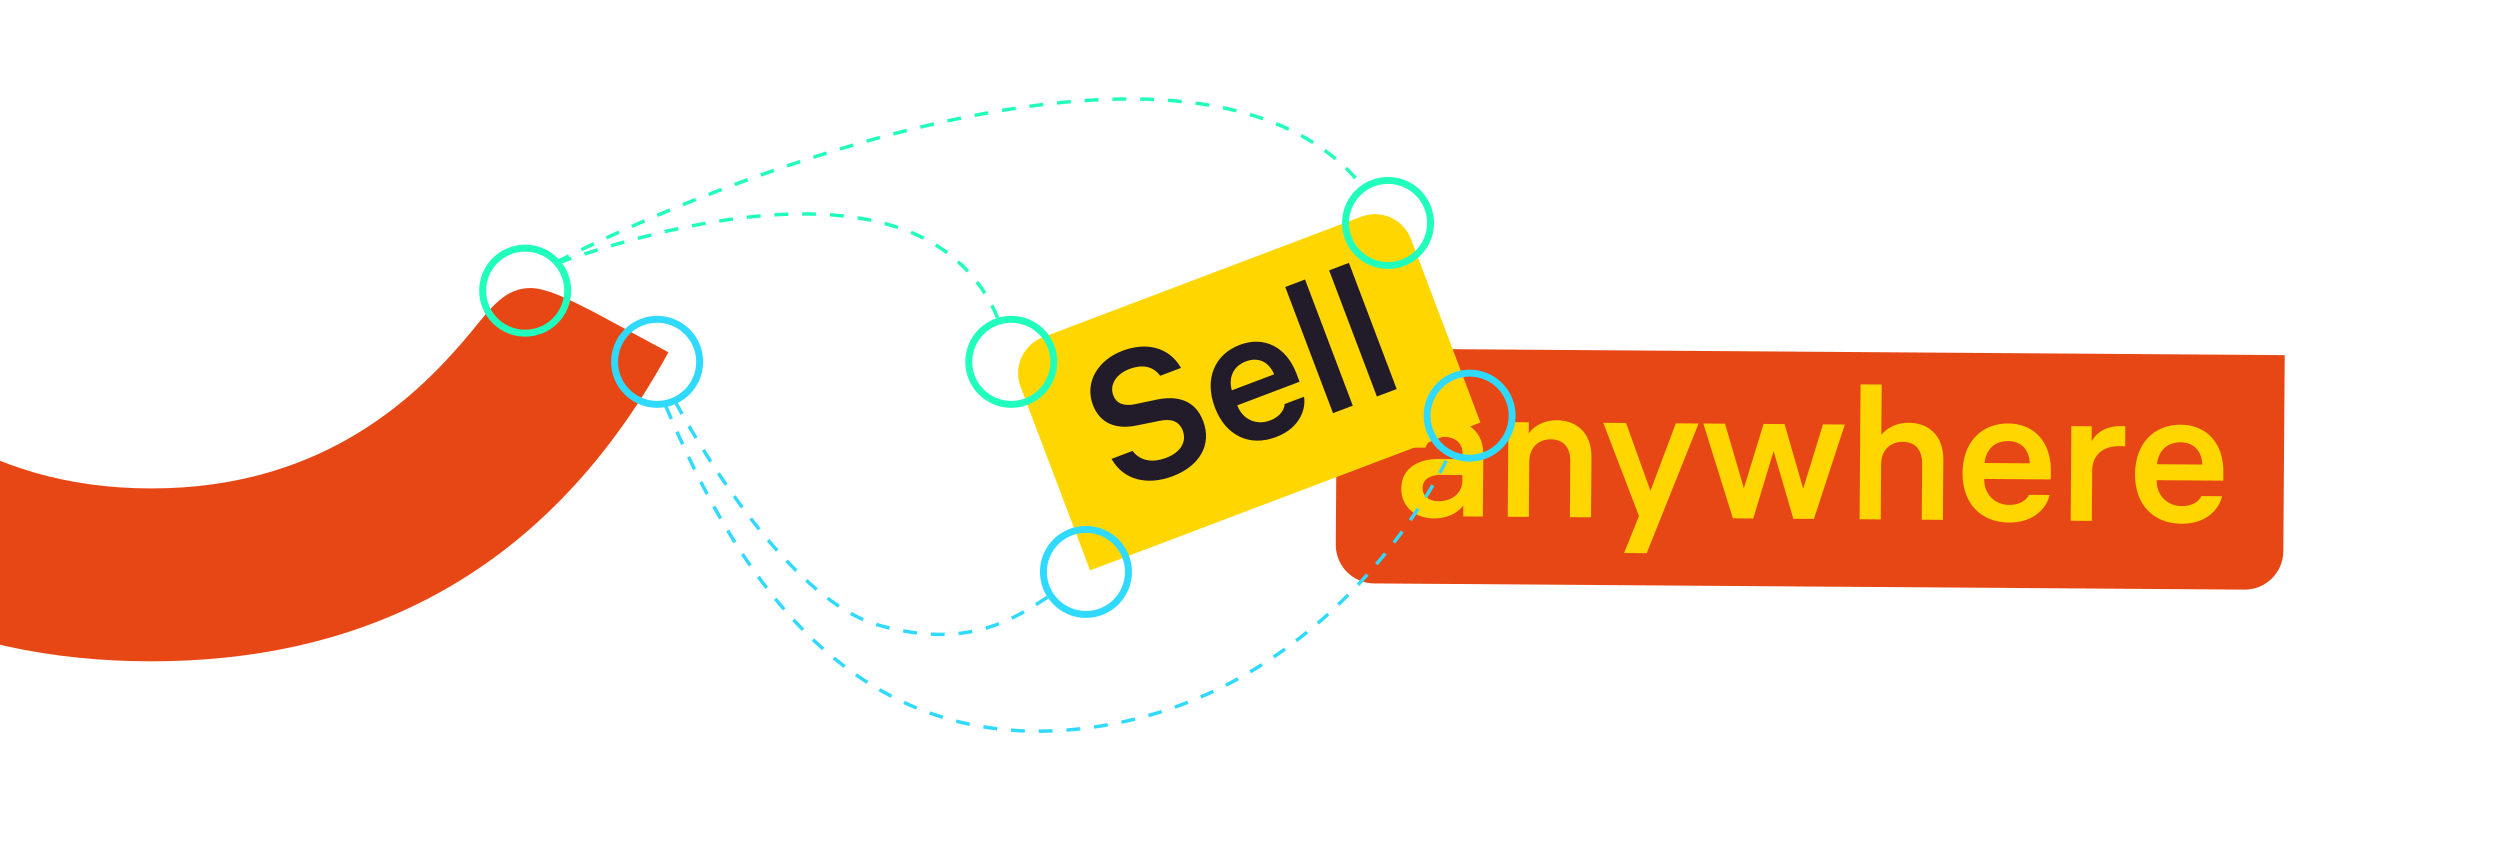 <svg width="1440" height="492" viewBox="0 0 1440 492" fill="none" xmlns="http://www.w3.org/2000/svg">
<path d="M389 231.5C409.667 269.667 458.5 346.419 505.5 359.919C558 374.999 585.333 355.586 603.5 343.919" stroke="#30DAFF" stroke-width="2" stroke-dasharray="8 8"/>
<path d="M769.401 313.633C769.313 325.929 779.21 335.968 791.506 336.056L1292.77 339.627C1305.07 339.714 1315.11 329.817 1315.2 317.521L1316 204.565L770.205 200.677L769.401 313.633Z" fill="#E64715"/>
<path d="M842.428 261.337L842.406 264.436L829.154 264.342C815.582 264.245 807.201 270.598 807.124 281.391C807.048 292.078 815.338 298.55 825.917 298.625C832.971 298.675 838.974 296.046 842.856 291.264L842.812 297.463L854.139 297.543L854.395 261.636C854.486 248.919 845.667 241.696 832.308 241.6C818.95 241.505 811.095 248.93 809.429 257.789L820.971 257.871C822.171 254.46 825.504 251.598 831.809 251.643C837.901 251.686 842.473 254.925 842.428 261.337ZM828.66 288.705C823.21 288.666 819.381 285.967 819.416 281.051C819.451 276.136 823.745 273.494 829.944 273.539L842.34 273.627L842.317 276.94C842.264 284.314 835.927 288.757 828.66 288.705Z" fill="#FFD600"/>
<path d="M868.84 243.143L868.451 297.645L880.634 297.732L880.86 266.099C880.927 256.695 887.258 253 893.35 253.043C899.869 253.09 904.543 257.077 904.482 265.627L904.252 297.9L916.435 297.987L916.681 263.469C916.788 248.401 907.214 242.134 896.848 242.06C888.833 242.003 883.142 245.81 880.549 249.639L880.595 243.227L868.84 243.143Z" fill="#FFD600"/>
<path d="M965.267 243.83L950.669 282.735L936.627 243.626L923.482 243.532L944.047 297.222L935.452 318.535L948.49 318.628L978.412 243.924L965.267 243.83Z" fill="#FFD600"/>
<path d="M1062.64 244.524L1050.03 244.434L1038.65 281.438L1027.91 244.276L1015.83 244.19L1004.46 281.194L993.606 244.032L981.103 243.943L998.134 298.569L1009.89 298.653L1021.6 259.835L1032.97 298.817L1044.83 298.902L1062.64 244.524Z" fill="#FFD600"/>
<path d="M1099.52 243.504C1091.83 243.449 1086.46 246.938 1083.65 250.444L1083.86 221.483L1071.68 221.397L1071.12 299.089L1083.31 299.176L1083.53 267.543C1083.6 258.139 1089.93 254.443 1096.02 254.487C1102.54 254.533 1107.21 258.521 1107.15 267.07L1106.92 299.344L1119.11 299.431L1119.35 264.913C1119.46 249.845 1109.89 243.578 1099.52 243.504Z" fill="#FFD600"/>
<path d="M1181.26 276.148L1181.3 271.125C1181.42 254.668 1171.77 244.019 1156.8 243.912C1141.42 243.802 1130.54 254.626 1130.42 272.366C1130.29 289.999 1141.01 300.869 1157.15 300.984C1172 301.09 1179.12 292.057 1180.56 285.12L1168.59 285.035C1167.72 287.487 1163.95 290.88 1157.43 290.834C1148.67 290.771 1142.84 284.317 1142.9 276.088L1142.9 275.875L1181.26 276.148ZM1156.63 254.064C1164.21 254.118 1168.88 258.96 1169.14 266.871L1143.07 266.685C1143.87 258.996 1148.93 254.009 1156.63 254.064Z" fill="#FFD600"/>
<path d="M1221.42 245.441C1214.58 245.392 1208.57 247.807 1204.79 254.086L1204.85 245.537L1193.09 245.453L1192.71 299.955L1204.89 300.042L1205.09 271.188C1205.16 261.784 1211.5 256.913 1220.91 256.98L1224.11 257.002L1224.19 245.461L1221.42 245.441Z" fill="#FFD600"/>
<path d="M1280.62 276.856L1280.65 271.833C1280.77 255.375 1271.12 244.726 1256.16 244.62C1240.77 244.51 1229.9 255.334 1229.77 273.074C1229.65 290.707 1240.36 301.577 1256.5 301.692C1271.35 301.798 1278.47 292.764 1279.91 285.828L1267.94 285.743C1267.07 288.195 1263.3 291.588 1256.79 291.541C1248.02 291.479 1242.19 285.025 1242.25 276.796L1242.25 276.582L1280.62 276.856ZM1255.98 254.771C1263.57 254.825 1268.23 259.668 1268.5 267.578L1242.42 267.393C1243.23 259.703 1248.28 254.716 1255.98 254.771Z" fill="#FFD600"/>
<path d="M587.876 222.888C583.521 211.388 589.313 198.536 600.813 194.182L784.03 124.803C795.53 120.449 808.382 126.241 812.736 137.741L852.738 243.379L627.878 328.527L587.876 222.888Z" fill="#FFD600"/>
<path d="M640.242 264.319C647.236 276.755 661.055 279.751 675.547 274.264C690.939 268.436 698.192 256.205 693.008 242.512C688.391 230.319 678.076 227.825 666.601 230.113L653.688 232.831C647.213 234.14 642.98 232.315 641.277 227.817C638.779 221.221 643.475 215.214 650.472 212.565C657.668 209.841 663.925 210.671 668.283 216.449L680.277 211.907C673.296 199.809 660.191 196.886 646.498 202.071C632.506 207.369 624.529 220.103 629.524 233.296C633.384 243.49 642.416 247.727 654.99 245.022L667.941 242.404C674.616 241.02 679.211 242.594 681.255 247.991C683.752 254.587 679.869 260.628 671.773 263.694C662.778 267.1 656.192 264.794 652.336 259.74L640.242 264.319Z" fill="#211B2A"/>
<path d="M748.549 219.882L746.771 215.185C740.943 199.793 728.102 193.342 714.109 198.64C699.717 204.09 693.483 218.106 699.764 234.697C706.009 251.188 719.925 257.46 735.017 251.746C748.909 246.486 752.289 235.493 751.129 228.504L739.935 232.743C740.006 235.344 737.718 239.867 731.622 242.176C723.426 245.279 715.659 241.363 712.745 233.668L712.669 233.468L748.549 219.882ZM717.604 208.173C724.7 205.486 730.801 208.318 733.901 215.601L709.514 224.835C707.489 217.374 710.408 210.897 717.604 208.173Z" fill="#211B2A"/>
<path d="M751.693 160.983L740.299 165.297L767.811 237.958L779.205 233.644L751.693 160.983Z" fill="#211B2A"/>
<path d="M776.972 151.412L765.578 155.726L793.09 228.386L804.484 224.072L776.972 151.412Z" fill="#211B2A"/>
<path d="M-168.53 180.231L-211 203.14H-210.782C-136.486 338.855 -25.18 380.919 87.109 380.919C199.398 380.919 310.759 338.637 385 202.922L342.585 180.013C325.771 171.361 314.308 165.919 305.464 165.919C291.326 165.919 283.356 176.476 271.892 190.57C241.814 226.92 187.662 281.337 87.109 281.337C-13.443 281.337 -67.541 226.92 -97.838 190.787C-109.301 176.693 -117.271 166.136 -131.41 166.136C-140.253 166.136 -151.771 171.415 -168.53 180.231Z" fill="#E64715"/>
<circle cx="302.5" cy="167.419" r="24.5" stroke="#20FFBC" stroke-width="4"/>
<circle cx="582.5" cy="208.419" r="24.5" stroke="#20FFBC" stroke-width="4"/>
<circle cx="799.5" cy="128.419" r="24.5" stroke="#20FFBC" stroke-width="4"/>
<circle cx="378.5" cy="208.419" r="24.5" stroke="#30DAFF" stroke-width="4"/>
<circle cx="625.5" cy="329.419" r="24.5" stroke="#30DAFF" stroke-width="4"/>
<circle cx="846.5" cy="239.419" r="24.5" stroke="#30DAFF" stroke-width="4"/>
<path d="M320.5 150.918C437 91.751 696.5 -1.481 784.5 106.919" stroke="#20FFBC" stroke-width="2" stroke-dasharray="8 8"/>
<path d="M321.5 151.419C371.5 133.752 462 109.42 522.5 132.919C565.5 149.62 575.5 185.919 575.5 185.919" stroke="#20FFBC" stroke-width="2" stroke-dasharray="8 8"/>
<path d="M383.5 234C413.5 303.5 475 435.419 621 419.919C770.203 404.079 834.5 262.419 834.5 262.419" stroke="#30DAFF" stroke-width="2" stroke-dasharray="8 8"/>
</svg>
